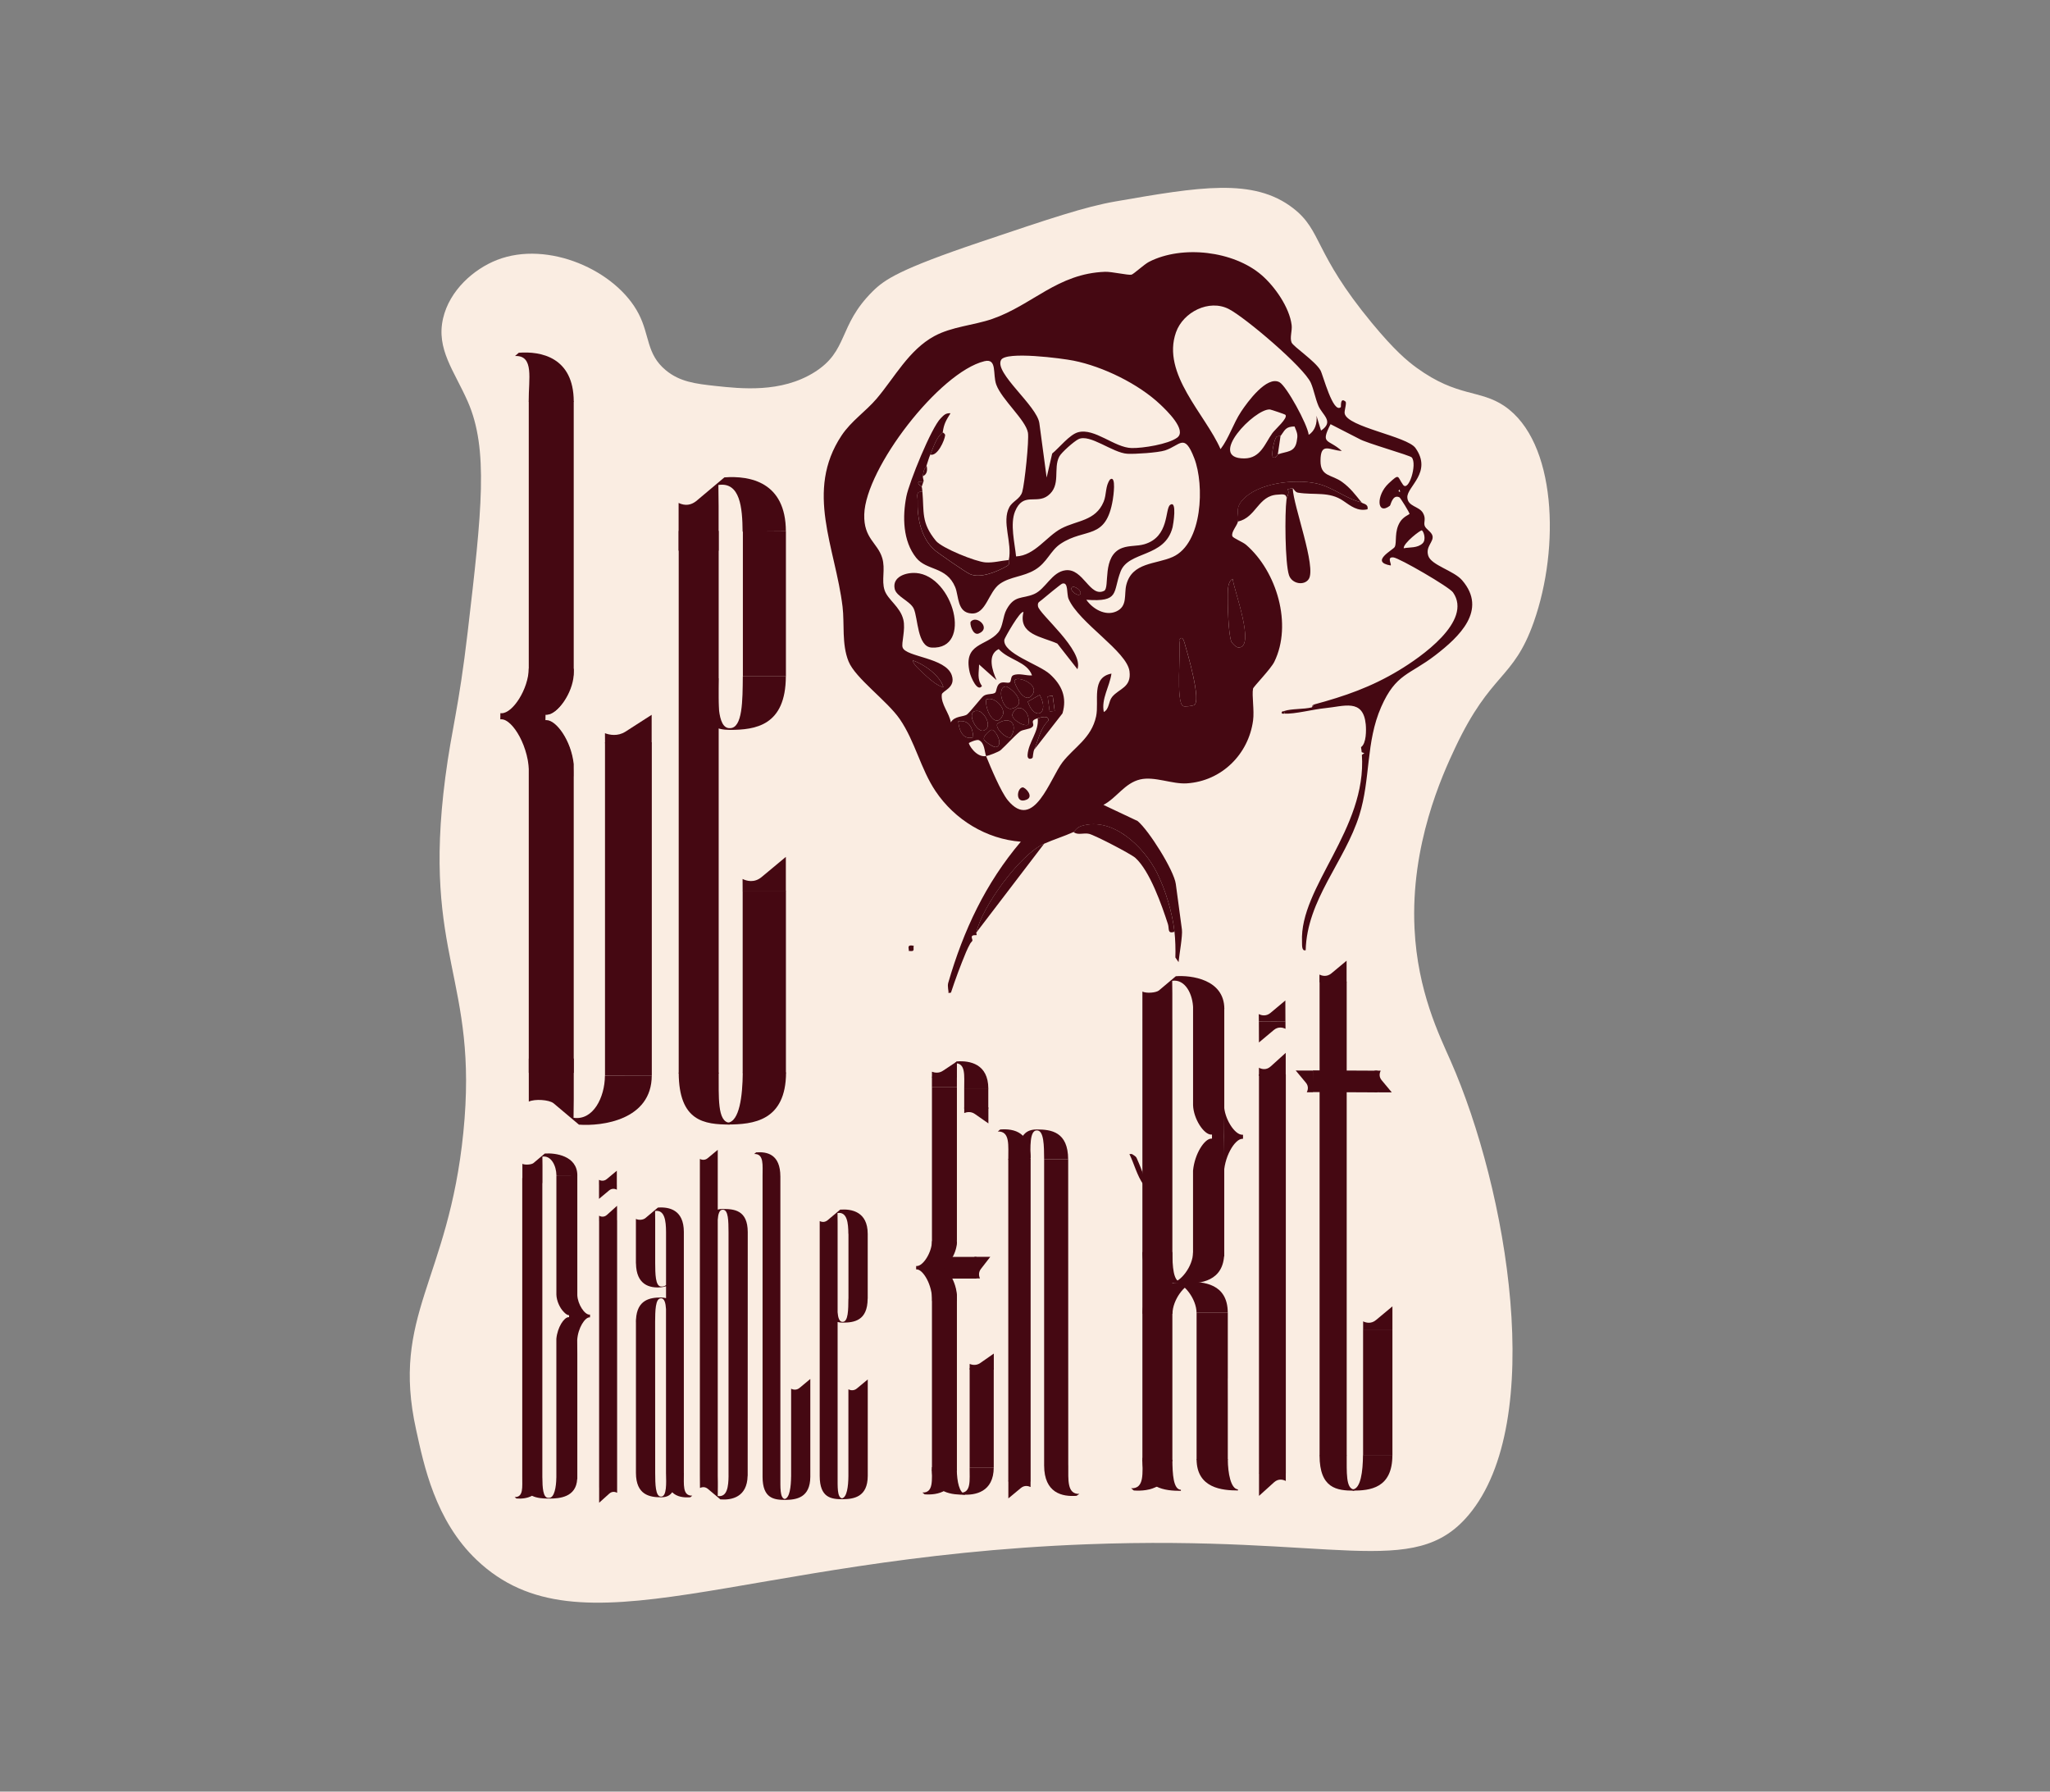 <svg xmlns="http://www.w3.org/2000/svg" id="Calque_1" viewBox="0 0 610.19 533.19"><rect x="0" y="0" width="610.19" height="533.19" fill="#808080" stroke="none"/><defs><style> .st0 { fill: #450812; } .st1 { fill: #faede2; } </style></defs><path class="st1" d="M139.24,187.81c4.21-35.92,6.19-54.16,0-68.28-4.03-9.18-9.47-15.61-7.36-24.77,1.92-8.35,9.14-14.7,16.07-17.4,15.19-5.93,35.5,3.12,42.17,16.07,3.32,6.44,2.27,11.94,8.03,16.73,4.18,3.48,8.89,4.05,14.73,4.69,7.74.84,19.57,2.12,29.45-4.02,10.32-6.42,7.03-13.81,17.4-24.1,3.56-3.53,7.87-6.55,32.13-14.73,20.72-6.98,31.08-10.47,40.16-12.05,24.86-4.31,41.07-7.13,52.88,2.01,8.74,6.76,5.99,13.04,23.43,34.14,6.82,8.25,10.62,11.38,13.39,13.39,12.15,8.8,18.76,6.37,26.11,11.38,15.44,10.53,16.57,42.02,8.7,64.26-6.16,17.41-12.7,14.69-23.43,37.49-3.8,8.07-13.28,28.78-12.06,53.77.91,18.66,7.4,31.74,10.72,39.28,16.92,38.38,28.75,107.48,5.36,135.22-16.41,19.45-39.41,5.85-113.8,8.7-103.72,3.98-150.55,33.95-181.4,4.69-12.42-11.78-15.75-28.29-18.07-38.82-7.52-34.09,9.61-44.28,14.06-88.36,4.65-46.06-12.34-52.1-5.36-105.76,1.92-14.72,3.93-19.91,6.69-43.51Z"></path><path class="st0" d="M336.93,343.44c.06.14,1.13.53,1.41,1.22s3.61,7.84,2.01,7.9c-1.95-2.77-2.71-6.09-4.18-9.12h.76Z"></path><g><path class="st0" d="M170.78,315.04v11.94l-.06,5.68c5.84.86,9.29-6.06,9.34-12.5l13.94-.05c-.05,13.23-14.82,15.1-21.67,14.59l-7.58-6.38c-1.36-1.04-5.53-1.33-7.35-.48v-12.8h13.37Z"></path><rect class="st0" x="180.08" y="220.96" width="13.93" height="99.18"></rect><path class="st0" d="M180.08,218.21c1.28.48,3.75,1.04,6.11-.48l7.78-5v8.47s-13.88,0-13.88,0l-.02-2.99Z"></path><path class="st0" d="M162.72,214.52l-.37-.02.02-1.8h.35c3.23.01,7.65-6.72,8.04-12.69,0-.32,0-.64.01-.98l-13.37-.1c-.1,6.13-4.77,13.36-8.11,13.33l-.35-.02-.02,1.83h.37c3.28.02,8.4,8.24,8.21,16.9l13.15.08c.01-.32.02-.8,0-1.37-.06-2.17-.18-6.97-3.19-11.04-.79-1.06-2.25-2.72-4.76-4.13Z"></path><path class="st0" d="M162.68,214.31h-.37s.02-1.68.02-1.68l.35.02c3.26.02,7.76-6.29,8.09-11.84v-81.45h-13.38v199.92h13.38v-91.9c-.77-6.99-5.17-13.05-8.1-13.07Z"></path><path class="st0" d="M153.31,105.94c5.75-.2,4.01,6.79,4.06,13.54l13.41.02c-.04-13.23-9.84-15.03-16.36-14.52l-1.11.96Z"></path><rect class="st0" x="202.02" y="158" width="11.9" height="161.45"></rect><rect class="st0" x="221.12" y="158.11" width="12.81" height="43.18"></rect><path class="st0" d="M213.88,201.85c-.12,5.27-.63,15.02,3.35,14.85,3.82.07,3.81-8.23,3.87-15.41h12.81c-.05,14.69-9.05,15.93-16.68,15.93-8.21,0-7.67-5.91-11.56-8.86h0l8.2-6.51Z"></path><path class="st0" d="M213.9,163.9v-13.26l-.07-6.31c6.48-.96,7.15,6.73,7.21,13.88l12.88-.1c-.05-14.69-10.69-16.6-18.3-16.04l-8.42,7.08c-1.51,1.16-3.2,1.48-5.21.53v14.21h11.9Z"></path><path class="st0" d="M221.04,261.59c1.19.58,3.47,1.25,5.66-.58l7.21-6v10.16h-12.86l-.02-3.59Z"></path><rect class="st0" x="221.06" y="265.08" width="12.87" height="54.27"></rect><g><path class="st0" d="M221.08,319.17h12.89c-.05,14.5-9.83,15.47-17.4,15.49v-.53c3.54-.32,4.46-7.97,4.52-14.96Z"></path><path class="st0" d="M213.92,319.24c.06,6.99-.49,14.74,3.31,14.9v.53c-7.57-.02-15.16-.92-15.21-15.43h11.91Z"></path></g></g><g><path class="st0" d="M175.45,391.24c-1.46.01-3.48-3.07-3.61-5.77v-35.65h.01c-.02-5.91-6.62-6.75-9.69-6.52l-3.39,2.85c-.61.47-2.47.6-3.28.22v4.24h-.04v88.85h0c-.03,3.02.44,6.16-2.26,6.07l.52.43c1.45.11,3.19-.02,4.64-.81,1.5.73,3.32.82,4.79.83h0s.44,0,.44,0h0c2.97,0,7.93-.4,8.22-5.79h.04v-37.25c-.02-1.36-.03-2.92-.03-4.15.22-3.56,2.29-6.73,3.65-6.74h.16s0-.82,0-.82h-.16ZM163.58,445.77h0s-.44,0-.44,0h0c-1.53-.07-1.68-3.17-1.7-5.99h-.01v-49.76s0,0,0,0v-37.93h.04v-5.34l-.03-2.54c2.61-.39,4.15,2.71,4.18,5.59l4.62.02h-4.63v35.42h0c.03,1.91,1.06,4.06,2.18,5.18.53.6,1.1.98,1.6,1v.58s-.16,0-.16,0c-1.32.01-3.32,3.01-3.63,6.45v41.29h-.01c-.02,2.82-.6,5.89-2.02,6.02Z"></path><path class="st0" d="M183.69,442.72v-79.58h-.02v-4.29l-3,2.7c-.91.82-1.86.52-2.35.26v1.62h.01v79.29h.01v4.5l3-2.7c.91-.82,1.86-.52,2.35-.26v-1.54s0,0,0,0Z"></path><path class="st0" d="M178.32,356.77l2.96-2.48c.9-.75,1.84-.48,2.33-.24v-1.46s-.01,0-.01,0v-4.18s-2.98,2.48-2.98,2.48c-.9.75-1.84.48-2.33.24v1.46s.01,0,.01,0v4.18Z"></path><path class="st0" d="M203.55,438.41h0v-71.81c-.02-6.54-4.33-7.47-7.72-7.22l-3.75,3.15c-.67.52-1.9.66-2.8.23v.39h0v12.84h.02c.08,6.42,4.11,7.43,7.47,7.11.59-.06,1.07-.17,1.48-.32v3.56c-.41-.12-.9-.2-1.5-.2-3.27,0-7.13.66-7.44,6.52h-.02v.36c0,.12-.02.23-.02.36h.02v44.98h0c.02,6.54,4.08,7.24,7.48,7.24,1.85,0,2.7-.67,3.31-1.5,1.42,1.41,3.48,1.64,5.4,1.49l.58-.48c-2.99.1-2.47-3.38-2.5-6.72ZM196.76,382.88c-1.7-.08-1.72-3.81-1.74-7.01h0v-12.71s0,0,0,0l-.03-2.77c2.89-.43,3.24,3.02,3.26,6.21v15.83c-.31.31-.78.48-1.48.45ZM196.76,445.39c-1.7.03-1.72-3.79-1.74-6.98h0l-.02-45.01h0c.03-3.2.04-7.04,1.74-7.01,1.05-.04,1.4,1.47,1.5,3.2v3.31s0,.07,0,.11h0s0,45.43,0,45.43h0c0,.12.01.23.01.34h0c.05,2.34.28,6.68-1.49,6.61Z"></path><path class="st0" d="M215.13,359.78c-.59,0-1.08.07-1.49.2v-13.59h0v-4.2l-2.98,2.48c-.91.75-1.85.48-2.34.24v1.48h0v92.73l.03,3.71c.9-.42,1.65-.28,2.32.24l3.76,3.16c3.36.25,7.97-.66,8.1-7.01h.02l.02-72.55c-.02-6.56-4.05-6.88-7.46-6.88ZM216.86,439.22c-.04,3.14-.38,6.42-3.22,6l.03-2.82v-1.26l-.03-2.02v-76.12c.11-1.64.48-3.03,1.49-2.99,1.71-.03,1.69,3.45,1.72,6.65v72.55h.01Z"></path><path class="st0" d="M241.21,410.37l-3.21,2.67c-.98.81-1.99.51-2.52.26v1.6h0v24.57h-.01c-.03,3.03-.42,6.33-1.9,6.63-1.48-.31-1.26-3.61-1.29-6.6h0v-89.38h0c-.02-6.53-3.83-7.43-7.21-7.17l-.58.48c2.97-.1,2.47,3.35,2.49,6.67h0v89.44h0c.03,6.43,3.4,6.83,6.77,6.84h0c3.31-.05,7.39-.63,7.44-6.84h0v-24.63h0v-4.52Z"></path><path class="st0" d="M258.31,439.24h-.02v-24.2h0v-4.51l-3.23,2.68c-.98.82-2,.52-2.53.26v1.56s0,0,0,0v24.29h0c-.03,3.03-.43,6.29-1.91,6.59-1.48-.31-1.28-3.56-1.3-6.54h0v-45.94c.41.12.89.19,1.48.19,3.41,0,7.44-.55,7.46-7.13h-5.73c-.03,3.21-.02,6.93-1.73,6.9-.99.04-1.36-1.28-1.48-2.86v-23.41h0v-3.3l-.03-2.82c2.9-.43,3.2,3.01,3.23,6.21h.03s0,19.28,0,19.28h5.73v-19.32c-.02-6.57-4.78-7.43-8.19-7.18l-3.77,3.17c-.68.52-1.43.66-2.33.24v6.36h0v69.51h0c.02,6.49,3.42,6.9,6.81,6.91h0c3.34-.05,7.47-.64,7.49-6.94Z"></path></g><rect class="st0" x="300.12" y="344.94" width="6.65" height="95.93"></rect><path class="st0" d="M321.29,444.59c-3.76.13-3.28-4.26-3.31-8.44h-7.19c.03,8.2,5.39,9.33,9.65,9.01l.84-.57Z"></path><polygon class="st0" points="310.79 436.16 317.97 436.16 317.95 345.02 310.79 345.02 310.79 436.16"></polygon><path class="st0" d="M296.99,336.74c3.75-.13,3.09,4.24,3.13,8.42h6.65c-.03-8.22-4.8-9.34-9.05-9.02l-.72.6Z"></path><path class="st0" d="M306.76,344.71c-.07-2.94-.35-8.38,1.87-8.29,2.13-.04,2.13,4.6,2.16,8.6h7.15c-.03-8.2-5.05-8.89-9.31-8.89-4.58,0-4.28,3.3-6.45,4.94h0l4.58,3.64Z"></path><g><polyline class="st0" points="348.96 361.32 348.96 361.32 348.96 303.6 340.04 303.6 340.04 434.91 348.96 434.91 348.96 379.17"></polyline><path class="st0" d="M348.95,303.64v-7.96l-.04-3.79c3.89-.58,6.19,4.04,6.23,8.33l9.29.03c-.03-8.82-9.88-10.06-14.44-9.72l-5.05,4.25c-.91.69-3.69.89-4.9.32v8.53h8.91Z"></path><path class="st0" d="M355.11,372.76c-.04,4.2-3.82,8.83-6.2,8.93l3.55.32c4.74-.01,11.91-.53,11.94-9.24h-9.3Z"></path><path class="st0" d="M348.95,372.62c.04,4.2.26,8.83,2.53,8.92v.32c-4.55-.01-11.41-.53-11.44-9.24h8.91Z"></path><path class="st0" d="M356.16,390.69c-.04-4.2-3.82-8.83-6.2-8.93l3.55-.32c4.74.01,11.91.53,11.94,9.24h-9.3Z"></path><path class="st0" d="M365.46,434.27h-9.29c.03,8.7,7.76,9.29,12.3,9.3v-.32c-2.12-.19-2.98-4.78-3.01-8.98Z"></path><path class="st0" d="M348.96,434.44c.04,4.2.26,8.83,2.53,8.92v.32c-4.55-.01-11.41-.53-11.44-9.24h8.91Z"></path><path class="st0" d="M336.7,442.92c4.03.14,3.33-4.56,3.36-9.05l8.62.02c-.03,8.82-6.64,10.02-11.21,9.68l-.78-.64Z"></path><path class="st0" d="M364.28,350.17c-.13-5.77,3.29-11.23,5.47-11.25l.24-.02v-1.2s-.25,0-.25,0c-2.23.02-5.34-4.8-5.41-8.89"></path><polygon class="st0" points="365.46 416.44 365.46 434.5 356.17 434.5 356.17 413.07 356.17 403.19 356.17 390.69 365.46 390.69 365.46 410.22 365.45 410.22 365.46 416.44"></polygon><path class="st0" d="M348.99,390.99c.04-4.2,3.66-8.83,5.94-8.93l-3.4-.32c-4.54.01-11.41.53-11.44,9.24h8.91Z"></path><path class="st0" d="M364.41,332.93v-32.98h-9.29v28.95c.13,4.06,3.2,8.77,5.4,8.76l.23-.02v1.22s-.23,0-.23,0c-1.96.01-4.92,4.44-5.41,9.53v25.53h9.29v-30.49c-.05-2.25-.07-5.18-.07-5.18,0,0,.03-2.99.06-5.32h0Z"></path><path class="st0" d="M382.73,440.75c-.74-.39-2.15-.84-3.51.39l-4.47,4.04v-6.84h7.97v2.41Z"></path><rect class="st0" x="374.74" y="319.73" width="7.99" height="118.72"></rect><path class="st0" d="M382.63,306.17c-.73-.35-2.14-.76-3.48.37l-4.42,3.7-.02-6.24,7.91-.03.02,2.2Z"></path><path class="st0" d="M374.69,301.81c.73.35,2.14.76,3.48-.37l4.42-3.7.02,6.24-7.91.03-.02-2.2Z"></path><path class="st0" d="M374.72,317.76c.74.39,2.15.84,3.51-.39l4.47-4.04v6.84h-7.97v-2.41Z"></path><rect class="st0" x="392.78" y="292.13" width="8.07" height="141.12"></rect><path class="st0" d="M392.73,290.04c.75.36,2.18.78,3.56-.36l4.53-3.77v6.38h-8.08v-2.25Z"></path><rect class="st0" x="397.18" y="312.23" width="6.46" height="19.23" transform="translate(724.18 -77.01) rotate(90.28)"></rect><path class="st0" d="M410.97,318.63c-.29.6-.64,1.74.28,2.84l3.02,3.63-5.14-.02.03-6.45h1.82Z"></path><path class="st0" d="M405.73,393.24c.81.39,2.36.85,3.84-.39l4.89-4.07v6.89h-8.72v-2.43Z"></path><rect class="st0" x="405.73" y="395.66" width="8.73" height="37.54"></rect><g><path class="st0" d="M405.71,433.11h8.74c-.03,9.84-6.67,10.49-11.81,10.51v-.36c2.4-.22,3.02-5.4,3.06-10.15Z"></path><path class="st0" d="M400.85,433.16c.04,4.74-.33,10,2.24,10.11v.36c-5.14-.01-10.29-.63-10.32-10.47h8.08Z"></path></g><path class="st0" d="M388.98,325.06c.29-.6.64-1.74-.28-2.84l-3.02-3.63,5.14.02-.03,6.45h-1.82Z"></path></g><rect class="st0" x="281.98" y="371.84" width="6.45" height="10.87" transform="translate(-92.07 662.49) rotate(-90)"></rect><path class="st0" d="M284.8,437.35h-7.41c.02,7.25,6.24,7.48,9.87,7.49v-.27c-1.69-.16-2.43-3.72-2.46-7.22Z"></path><path class="st0" d="M285.81,444.25c3.36.11,2.77-3.8,2.8-7.54h7.18c-.03,7.36-5.53,8.36-9.34,8.08l-.65-.53Z"></path><path class="st0" d="M291.69,380.48c-.26-.6-.57-1.74.28-2.84l2.79-3.6h-4.71s-.02,6.43-.02,6.43h1.66Z"></path><path class="st0" d="M280.35,378.02h-.2s.01-1.01.01-1.01h.2c1.79,0,4.25-3.73,4.47-7.05,0-.18,0-.36,0-.54l-7.42-.05c-.06,3.4-2.65,7.42-4.51,7.4h-.2s-.01,1.01-.01,1.01h.2c1.82,0,4.66,4.57,4.56,9.39l7.3.05c0-.18.01-.44,0-.76-.03-1.21-.1-3.87-1.77-6.13-.44-.59-1.25-1.51-2.64-2.29Z"></path><path class="st0" d="M280.31,377.37h-.2s.01-1.01.01-1.01h.2c1.86.03,4.45-3.96,4.51-7.34h0s0-45.44,0-45.44h-7.43v114.08h7.43v-52.36c-.39-4.23-2.87-7.92-4.51-7.93Z"></path><path class="st0" d="M274.58,444.18c3.36.11,2.77-3.8,2.8-7.54h7.18c-.03,7.36-5.53,8.36-9.34,8.08l-.65-.53Z"></path><path class="st0" d="M284.2,316.42c3.36-.11,2.77,3.8,2.8,7.54h7.18c-.03-7.36-5.53-8.36-9.34-8.08l-.65.53Z"></path><path class="st0" d="M277.39,318.94c.69.27,2.01.58,3.27-.27l4.17-2.78v4.71s-7.43,0-7.43,0v-1.66Z"></path><rect class="st0" x="277.39" y="320.43" width="7.43" height="3.15"></rect><path class="st0" d="M288.61,405.91c.66.27,1.94.59,3.17-.27l4.03-2.81v4.76s-7.19,0-7.19,0v-1.68Z"></path><rect class="st0" x="288.62" y="407.2" width="7.17" height="29.51"></rect><path class="st0" d="M287,331.25c.66-.27,1.94-.59,3.17.27l4.03,2.81v-4.76s-7.19,0-7.19,0v1.68Z"></path><rect class="st0" x="287" y="323.9" width="7.17" height="6.06"></rect><path class="st0" d="M405.37,224.6c1.51,22.17-18.58,39.36-17.82,55.67.04.83-.17,2.88,1.09,2.52.4-15.11,11.65-26.36,15.97-40.18,3.38-10.81,1.89-21.72,6.5-32.21,4.4-10.01,8.43-9.47,16.12-15.4,7.03-5.42,15.65-13.4,7.98-22.31-2.47-2.87-9.14-4.45-10.07-7.26s1.7-4.16,1.24-5.99c-.3-1.2-1.98-1.93-2.33-2.99s.5-2.08-.51-3.81c-1.18-2.02-4.5-1.86-4.64-4.6-.16-3.24,7.54-7.45,2.43-14.7-2.48-3.52-20.37-6.23-21.09-10.31-.15-.82.7-3.14.24-3.53-1.66-1.4-1.27,1.56-1.36,1.64-2.33,2.16-5.32-9.6-6.08-10.93-1.62-2.82-8.08-7.04-8.6-8.29-.59-1.44.23-3.48.02-5.18-.64-5.24-5-11.48-8.96-14.89-8.34-7.17-23.56-8.98-33.45-3.95-1.46.74-4.64,3.7-5.25,3.84-1,.23-5.86-.92-7.87-.85-14.16.5-21.65,9.91-33.62,14.04-5.55,1.91-11.98,2.26-17.21,5.1-7.6,4.13-11.83,12.33-17.19,18.64-3.25,3.81-7.54,6.61-10.43,10.96-10.97,16.56-1.83,33.29.31,50.93.61,5.03-.3,11.11,1.78,16.27,2.03,5.03,11.52,11.74,15.26,17.19,4.55,6.63,6.19,14.8,10.65,21.45,5.69,8.48,15.15,14.26,25.37,15.02-10.53,12.41-17.06,26.38-21.6,41.99-.33,1.14.19,2.51.05,3.04l.75-.1c1.34-4.07,2.86-8.15,4.51-12.1.5-1.21.72-1.51,1.2-2.46.17-.33.49-.57.65-.85.27-.46-1.15-1.87,1.3-1.71.02-.26-.15-.54-.1-.75,1.6-7.59,13.01-23.29,20.21-26.47,2.82-1.25,5.88-2.19,8.73-3.47.37-.17.81-1.33,2.45-1.82,9.29-2.76,18.53,6.27,22.39,13.99,2.56,5.13,4.56,11.86,5.2,17.53.25,2.22.35,5.41.26,7.63l.95,1.4c.22-2.29,1.24-7.89,1-9.71l-1.82-13.55c-.54-4.06-8.02-15.96-11.37-18.74l-10.17-4.8c3.96-2.08,6.31-6.5,10.95-7.58,4.29-.99,9.49,1.46,13.88,1.17,10.35-.68,18.36-8.64,19.71-18.72.41-3.01-.4-7.42-.01-9.47.11-.57,5.28-5.82,6.34-8,5.42-11.11.74-26.85-8.37-34.77-1.06-.92-3.89-1.99-4.12-2.59-.46-1.19,1.43-3.18,1.66-4.36.42-2.11-.91-3.7,1.18-6.19,4.44-5.29,15.56-6.54,22.03-5.18,5.07,1.06,8.73,4.52,13.58,5.67-1.87-2.31-3.34-4.31-5.8-6.09-3.15-2.28-6.43-1.53-6.42-6.25,0-5.76,2.66-3.18,6.34-2.97-4.04-3.7-6.48-1.81-3.35-7.97l8.49,4.35c1.94,1.22,15.16,4.91,15.69,5.55,1.67,2.02-.95,10.42-2.61,8.12-1.76-2.43-.92-3.52-4.26-.41-3.83,3.56-3.56,9.64.35,6.67.27-.21.78-3.53,2.86-2.5.26.13,3.11,4.68,2.98,4.94-.08.16-1.8.8-2.76,2.29-1.88,2.91-.93,6.15-1.64,7.53-.44.86-7.54,4.42-1.2,5.51.34-.44-1.27-2.61.82-2.4,1.73.17,16.59,8.77,17.73,10.41,5.98,8.58-9.74,19.37-16.14,23.22-8.23,4.96-16.04,7.66-25.21,10.14l-.65.85c-2.48.63-6.06.34-8.28,1.11l.1.75c3.06.2,8.56-1.28,12.05-1.61,5.65-.54,11.41-2.98,12.16,4.84.15,1.61.21,5.68-1.41,6.75.07.5.16,1.01.2,1.51l.79.28-.69.48ZM363.3,133.67c-4.51-10.37-17.64-22.41-13.26-34.78,2.13-6.02,9.83-9.93,15.7-6.93,4.86,2.48,22.41,17.35,24.44,21.99.89,2.04,1.29,4.53,2.24,6.8,1.15,2.76,4.82,4.68.79,7.39l-1.36-4.41c.26,2.13-.39,4.49-2.31,5.67-.36-3.12-6.61-14.51-8.7-15.65-3.76-2.04-9.56,5.94-11.41,8.74-2.39,3.62-3.55,7.75-6.14,11.19ZM311.54,142.15l-2.17-16.19c-.7-5.23-13.48-14.97-11.4-18.83,1.45-2.69,18.16-.48,21.57.2,8.75,1.74,19.35,6.91,25.84,13.06,1.75,1.66,8.07,7.65,4.99,9.87-2.7,1.95-10.17,3.15-13.53,3.08-5.1-.11-11.02-6.04-15.94-4.7-2.55.69-5.6,4.62-7.71,6.33l-1.66,7.18ZM280.61,128.66c.35-2.53.97-3.52,2.31-5.67-1.48-.1-2,.58-2.91,1.49-2.8,2.79-9.4,19.06-10.23,23.27-1.17,5.95-1.08,13.25,2.93,18.25,3.14,3.91,9.01,2.51,11.6,8.71,1.13,2.7.52,7.62,4.88,7.86s5-6.44,8.44-8.83c3.17-2.2,6.91-2.04,10.46-4.18,3.6-2.17,4.55-5.69,7.59-7.72,7.34-4.91,13.53-.92,15.55-13.13.12-.71,1.13-7.4-.81-6.03-1.47,1.94-1.01,4.48-1.92,6.65-2.41,5.77-7.99,5.51-12.6,7.95-4.43,2.34-7.91,8.08-13.46,8.31-.39-3.9-1.84-9.67-.3-13.41,2.41-5.86,6.33-2.03,9.8-4.69,3.99-3.06,1.46-8.04,3.36-11.62.67-1.26,4.41-4.54,5.7-5.17,3.42-1.68,10.16,4.09,14.57,4.34,2.2.13,9.12-.32,11.19-.99,4.59-1.49,5.75-5.39,8.73,2.35,3.04,7.87,2.5,25.31-6.4,29.33-5,2.26-12.12,1.53-13.84,8.34-.72,2.87.46,6.35-3,7.9-3.24,1.45-7.02-.76-8.9-3.48,10.06.73,7.81-2.2,10.2-8.41s13.17-4.01,15.48-13.18c.16-.62,1.43-8.19-.73-6.64-1.6,1.15-.15,9.51-7.69,11.71-2.09.61-4.45.32-6.54,1.09-6.26,2.28-3.61,11.89-5.43,12.78-4.24,2.07-6.18-6.76-11.46-6.13-4.11.48-5.95,5.62-9.38,7.09-3.56,1.52-5.82.25-8.18,4.57-1.18,2.15-1.01,5.08-2.51,6.87-3.46,4.11-10.47,3.05-8.48,11.81.34,1.48,2.32,6.07,3.66,4.09-1.54-2.07-.88-4.05-.86-6.39l5.21,4.66c-1.28-2.83-2.85-7.56.63-9.24,3.03,3.33,8.47,3.69,9.92,7.83-1.77.14-3.87-.78-5.6-.04-.78.33-.57,1.74-.98,2.07-.6.48-2.03-.36-3.06.36-.96.66-.92,2.45-1.33,2.76-.81.61-2.48.17-3.53,1.02-.68.55-3.91,4.71-4.82,5.43-.98.78-3.73.39-4.86,2.38-.4-2.73-2.99-5.42-2.68-8.29.12-1.12,4.26-1.98,2.97-5.74-1.81-5.29-13.66-5.39-14.63-8.27-.44-1.29.94-5.3.21-8.29-.93-3.83-4.62-5.89-5.57-8.73-1.01-3.02.31-6.26-.72-9.64-1.38-4.52-5.55-5.73-5.34-12.94.39-13.73,22.37-42.33,35.77-45.59,3.88-.94,2.4,3.91,3.53,6.98,1.65,4.48,8.74,10.48,9.42,14.28.39,2.19-1,15.35-1.7,17.66-.64,2.12-2.85,2.7-3.83,4.51-2.37,4.39.95,10.6-.17,15.75-.15.69.67,1.11-.67,1.87-2.89,1.64-7.9,3.73-10.98,2.28-1.26-.59-9.56-6.28-10.63-7.28-3.88-3.64-5.02-9.47-4.86-14.59.04-1.37-.66-2.76,1.42-2.59-.04-.47-.07-1.07-.2-1.51-.02-.08-1.38-.82-.95-1.4.14-.19,1.33,0,1.5-.21.13-.15-.26-1.05-.2-1.51.31-2.66.72-2.1,1.1-3.21.36-1.05.66-2.2,1.1-3.21.98-2.27,1.8-5.14,3.71-6.63ZM382.6,123.44c.89.96-3.03,4.29-3.88,5.47-2.2,3.04-3.47,7.5-8.34,7.52-11.33.06,3.09-14.89,7.62-14.57.26.02,4.44,1.41,4.6,1.59ZM385.97,131.4c-.61,3.29-2.91,2.86-5.62,3.82-.08.03-.38,1.16-1.4.95-.68-.67.26-5.14.92-6.08.28-.4,1.18-.23,1.28-.34.81-.94,1.21-2.27,2.71-2.66.47-.12.99-.17,1.47-.17.89,2.14,1.01,2.51.64,4.49ZM416.63,145.69l.1.75c-.52-.19-.56-.44-.1-.75ZM417.82,163.15c-.12-1.53,5.08-5.51,5.41-5.31.55.33,1.34,2.78.21,3.86-1.54,1.46-3.76,1.11-5.62,1.46ZM307.83,223.12l8.42-10.81c1.41-4.78-.19-8.45-3.75-11.68-3.23-2.93-14.14-6.17-13.55-10.26.07-.5,4.82-8.9,5.69-8.2-1.65,6.71,5.51,7.29,10.08,9.36l5.99,7.64c1.95-5.68-11.42-16.42-11.75-18.74-.18-1.25.42-1.28,1.12-1.89.83-.72,5.69-4.71,6.06-4.83,1.97-.66,1.26,3.01,1.94,4.56,3.11,7.12,17.35,15.56,18.12,21.51.62,4.86-3.1,5.1-5.16,7.61-1.14,1.39-.8,3.61-2.49,4.51-.8-3.93,1.73-7.56,2.28-11.43-6.15,1.15-3.6,8.17-4.57,12.72-1.41,6.56-6.56,9.18-10,13.65-3.66,4.76-8.54,20.68-16.25,11.36-2.1-2.54-5.2-9.99-6.49-13.18-3.02.5-5.31-3.61-5.12-3.9.08-.13,2.32-1.13,2.95-.85,1.79.79,1.66,3.48,2.17,4.75.84-.14,3.75-1.26,4.32-1.77,1.79-1.61,3.74-3.87,5.66-5.47.89-.75,2.91-.66,3.75-1.42,1.05-.96-1.13-1.79,1.63-2.6.81-.23,3.41-1.07,3.16.72-2.46,2.35-2.91,5.66-4.2,8.62ZM319,174.87c.68-.88,3.22,1.09,2.55,1.95s-3.22-1.09-2.55-1.95ZM366.92,172.28c.24,3,6.98,20.59,1.69,20.42-.61-.02-1.79-1.12-2.08-1.75-.92-2.04-1.14-11.29-1.08-14.06.03-1.38,0-3.9,1.47-4.61ZM280.81,204.51c-2.02-.36-4.86-3.09-6.36-4.5-.91-.85-2.55-2.23-2.76-3.46,3.25,1.03,8.15,4.5,9.12,7.95ZM350.98,190.5c.89-1.46,1.35-.05,1.64.94.75,2.62,5.16,17.48,2.74,18.43-.6.23-2.67.5-3.16.28-2.31-1.03-.62-16.61-1.21-19.65ZM302,202.44c1.13-1.34,6.95,1.16,5.53,3.88-2.28,4.37-6.02-3.3-5.53-3.88ZM299.55,204.31c2.68,1.23,6.16,5.58,1.53,6.6-2.74.6-4.58-6.83-1.53-6.6ZM293.57,208.17c2.42-1.09,5.87,2.65,4.89,4.71-2.11,4.43-5.44-1.63-4.89-4.71ZM305.92,208.82l3.55-2.02c3.07,5.66-1.5,8.02-3.55,2.02ZM311.84,207.25l1.5-.2.6,4.51-1.5.2-.6-4.51ZM291.27,211.62c1.77.29,4.35,4.87,1.52,5.8-2.27.75-5.81-6.51-1.52-5.8ZM306.07,215.69c-1.51.65-5.26-1.81-4.69-3.22,1.59-3.92,5.62-.66,4.69,3.22ZM285.24,214.65c3.22-.46,4.3,1.9,4.46,4.76-3.1.96-4.28-2.17-4.46-4.76ZM296.84,215.41c3.85-2.62,6.35.19,3.97,4.05-1.36.44-4.64-2.71-3.97-4.05ZM295.17,217.19c1.11-.06,3.6,4.35,1.43,5.13-.81.29-3.53-1.73-3.71-2.22-.4-1.08,1.9-2.88,2.28-2.9Z"></path><path class="st0" d="M319.55,247.6c1.19,1.07,3.02.17,4.64.56,1.69.4,12.45,5.96,13.78,7.17,4.31,3.92,7.86,14.12,9.67,19.69.44,1.37-.24,3.01,1.95,2.27-.63-5.67-2.64-12.4-5.2-17.53-3.86-7.71-13.1-16.75-22.39-13.99-1.64.49-2.08,1.66-2.45,1.82Z"></path><path class="st0" d="M384.78,145.36c-.34-.08-1.02.2-1.5.2.62,1.23-.24,2.28-.35,3.12-.54,4.12-.44,18.93.74,22.49.88,2.65,4.58,3.19,5.89,1.15,2.31-3.59-4.58-21.76-4.77-26.96Z"></path><path class="st0" d="M368.47,155.21c5.45-1.18,5.98-7.73,11.8-8,1.3-.06,2.87-.49,2.65,1.46.11-.84.98-1.89.35-3.12.48,0,1.16-.28,1.5-.2.32.07.72,1.12,1.55,1.26,4.97.81,9.34-.44,13.52,2.45,2.19,1.51,4.3,3.2,7.21,2.5.32-1.68-1.42-1.58-1.8-2.05-4.85-1.16-8.5-4.61-13.58-5.67-6.47-1.36-17.59-.11-22.03,5.18-2.1,2.49-.76,4.08-1.18,6.19Z"></path><path class="st0" d="M310.81,251.07c-7.21,3.18-18.61,18.88-20.21,26.47l20.21-26.47Z"></path><path class="st0" d="M271.97,281.46c-2.41-.48-1.19,1.1-1.52,1.52,2.1.31,1.28-.43,1.52-1.52Z"></path><path class="st0" d="M387.68,133.58c-.46.32-.42.57.1.75l-.1-.75Z"></path><path class="st0" d="M390.45,210.51l.65-.85c-.59.16-.6.84-.65.85Z"></path><path class="st0" d="M382.27,212.37l-.1-.75c-.31.11-.62,0-.69.48.06.44.52.26.79.28Z"></path><path class="st0" d="M274.55,146.34c-2.09-.17-1.38,1.21-1.42,2.59-.16,5.12.98,10.95,4.86,14.59,1.07,1,9.37,6.69,10.63,7.28,3.08,1.44,8.08-.64,10.98-2.28,1.34-.76.52-1.18.67-1.87-2.33.22-4.6.89-6.97.72-2.9-.21-12.95-4.25-14.73-6.43-4.46-5.45-3.47-8.54-4.01-14.6Z"></path><path class="st0" d="M350.98,190.5c.59,3.04-1.1,18.62,1.21,19.65.5.22,2.57-.05,3.16-.28,2.42-.95-1.99-15.81-2.74-18.43-.29-.99-.75-2.4-1.64-.94Z"></path><path class="st0" d="M366.92,172.28c-1.46.71-1.45,3.23-1.47,4.61-.06,2.77.16,12.02,1.08,14.06.29.63,1.47,1.73,2.08,1.75,5.3.16-1.44-17.42-1.69-20.42Z"></path><path class="st0" d="M299.55,204.31c-3.05-.23-1.21,7.2,1.53,6.6,4.63-1.02,1.15-5.37-1.53-6.6Z"></path><path class="st0" d="M293.57,208.17c-.55,3.08,2.78,9.15,4.89,4.71.98-2.07-2.47-5.8-4.89-4.71Z"></path><path class="st0" d="M308.88,213.78c.42,4.01-2.75,6.98-3.02,10.89-.1,1.47,1.1,1.3,1.51.81.08-.09.13-1.61.46-2.36,1.29-2.96,1.74-6.28,4.2-8.62.26-1.79-2.35-.95-3.16-.72Z"></path><path class="st0" d="M302,202.44c-.49.58,3.25,8.25,5.53,3.88,1.42-2.72-4.4-5.23-5.53-3.88Z"></path><path class="st0" d="M291.27,211.62c-4.28-.71-.75,6.54,1.52,5.8,2.83-.93.24-5.51-1.52-5.8Z"></path><path class="st0" d="M296.84,215.41c-.67,1.34,2.61,4.49,3.97,4.05,2.38-3.86-.12-6.67-3.97-4.05Z"></path><path class="st0" d="M280.81,204.51c-.97-3.45-5.87-6.93-9.12-7.95.21,1.23,1.85,2.61,2.76,3.46,1.5,1.41,4.34,4.14,6.36,4.5Z"></path><path class="st0" d="M306.07,215.69c.93-3.88-3.1-7.13-4.69-3.22-.57,1.41,3.17,3.87,4.69,3.22Z"></path><path class="st0" d="M305.92,208.82c2.05,6,6.62,3.64,3.55-2.02l-3.55,2.02Z"></path><path class="st0" d="M295.17,217.19c-.38.02-2.68,1.82-2.28,2.9.19.5,2.9,2.51,3.71,2.22,2.16-.77-.32-5.19-1.43-5.13Z"></path><path class="st0" d="M285.24,214.65c.18,2.59,1.36,5.72,4.46,4.76-.17-2.85-1.25-5.22-4.46-4.76Z"></path><path class="st0" d="M276.9,135.29c2.15.64,4.3-4.33,4.42-5.72.05-.53-.72-.85-.71-.91-1.91,1.48-2.73,4.36-3.71,6.63Z"></path><path class="st0" d="M381.15,129.75c-.1.12-1.01-.06-1.28.34-.65.94-1.6,5.4-.92,6.08,1.02.21,1.32-.92,1.4-.95l.8-5.47Z"></path><rect class="st0" x="312.14" y="207.13" width="1.51" height="4.55" transform="translate(-25.05 43.43) rotate(-7.63)"></rect><path class="st0" d="M319,174.87c-.66.86,1.87,2.82,2.55,1.95s-1.87-2.82-2.55-1.95Z"></path><path class="st0" d="M274.69,141.72c1.33-.58,1.41-1.92,1.1-3.21-.38,1.11-.79.55-1.1,3.21Z"></path><path class="st0" d="M274.9,143.23c-.17.2-1.36.01-1.5.21-.43.58.93,1.32.95,1.4l.55-1.61Z"></path><path class="st0" d="M272.63,170.53c-2.98-.22-7.14,1.14-6.31,4.76.51,2.24,4.62,3.62,5.65,5.83,1.31,2.81,1.02,11.37,5.35,11.6,12.38.66,6.41-21.39-4.69-22.2Z"></path><path class="st0" d="M288.94,185.03c-.4.5.58,4.22,2.37,3.51,3.87-1.54-.62-5.68-2.37-3.51Z"></path><path class="st0" d="M304.35,234.33c-1.74.24-2.23,5.12,1.25,3.64,2.23-.95-.46-3.75-1.25-3.64Z"></path><path class="st0" d="M306.76,442.55c-.61-.3-1.79-.64-2.91.3l-3.71,3.08v-5.22h6.61v1.84Z"></path></svg>